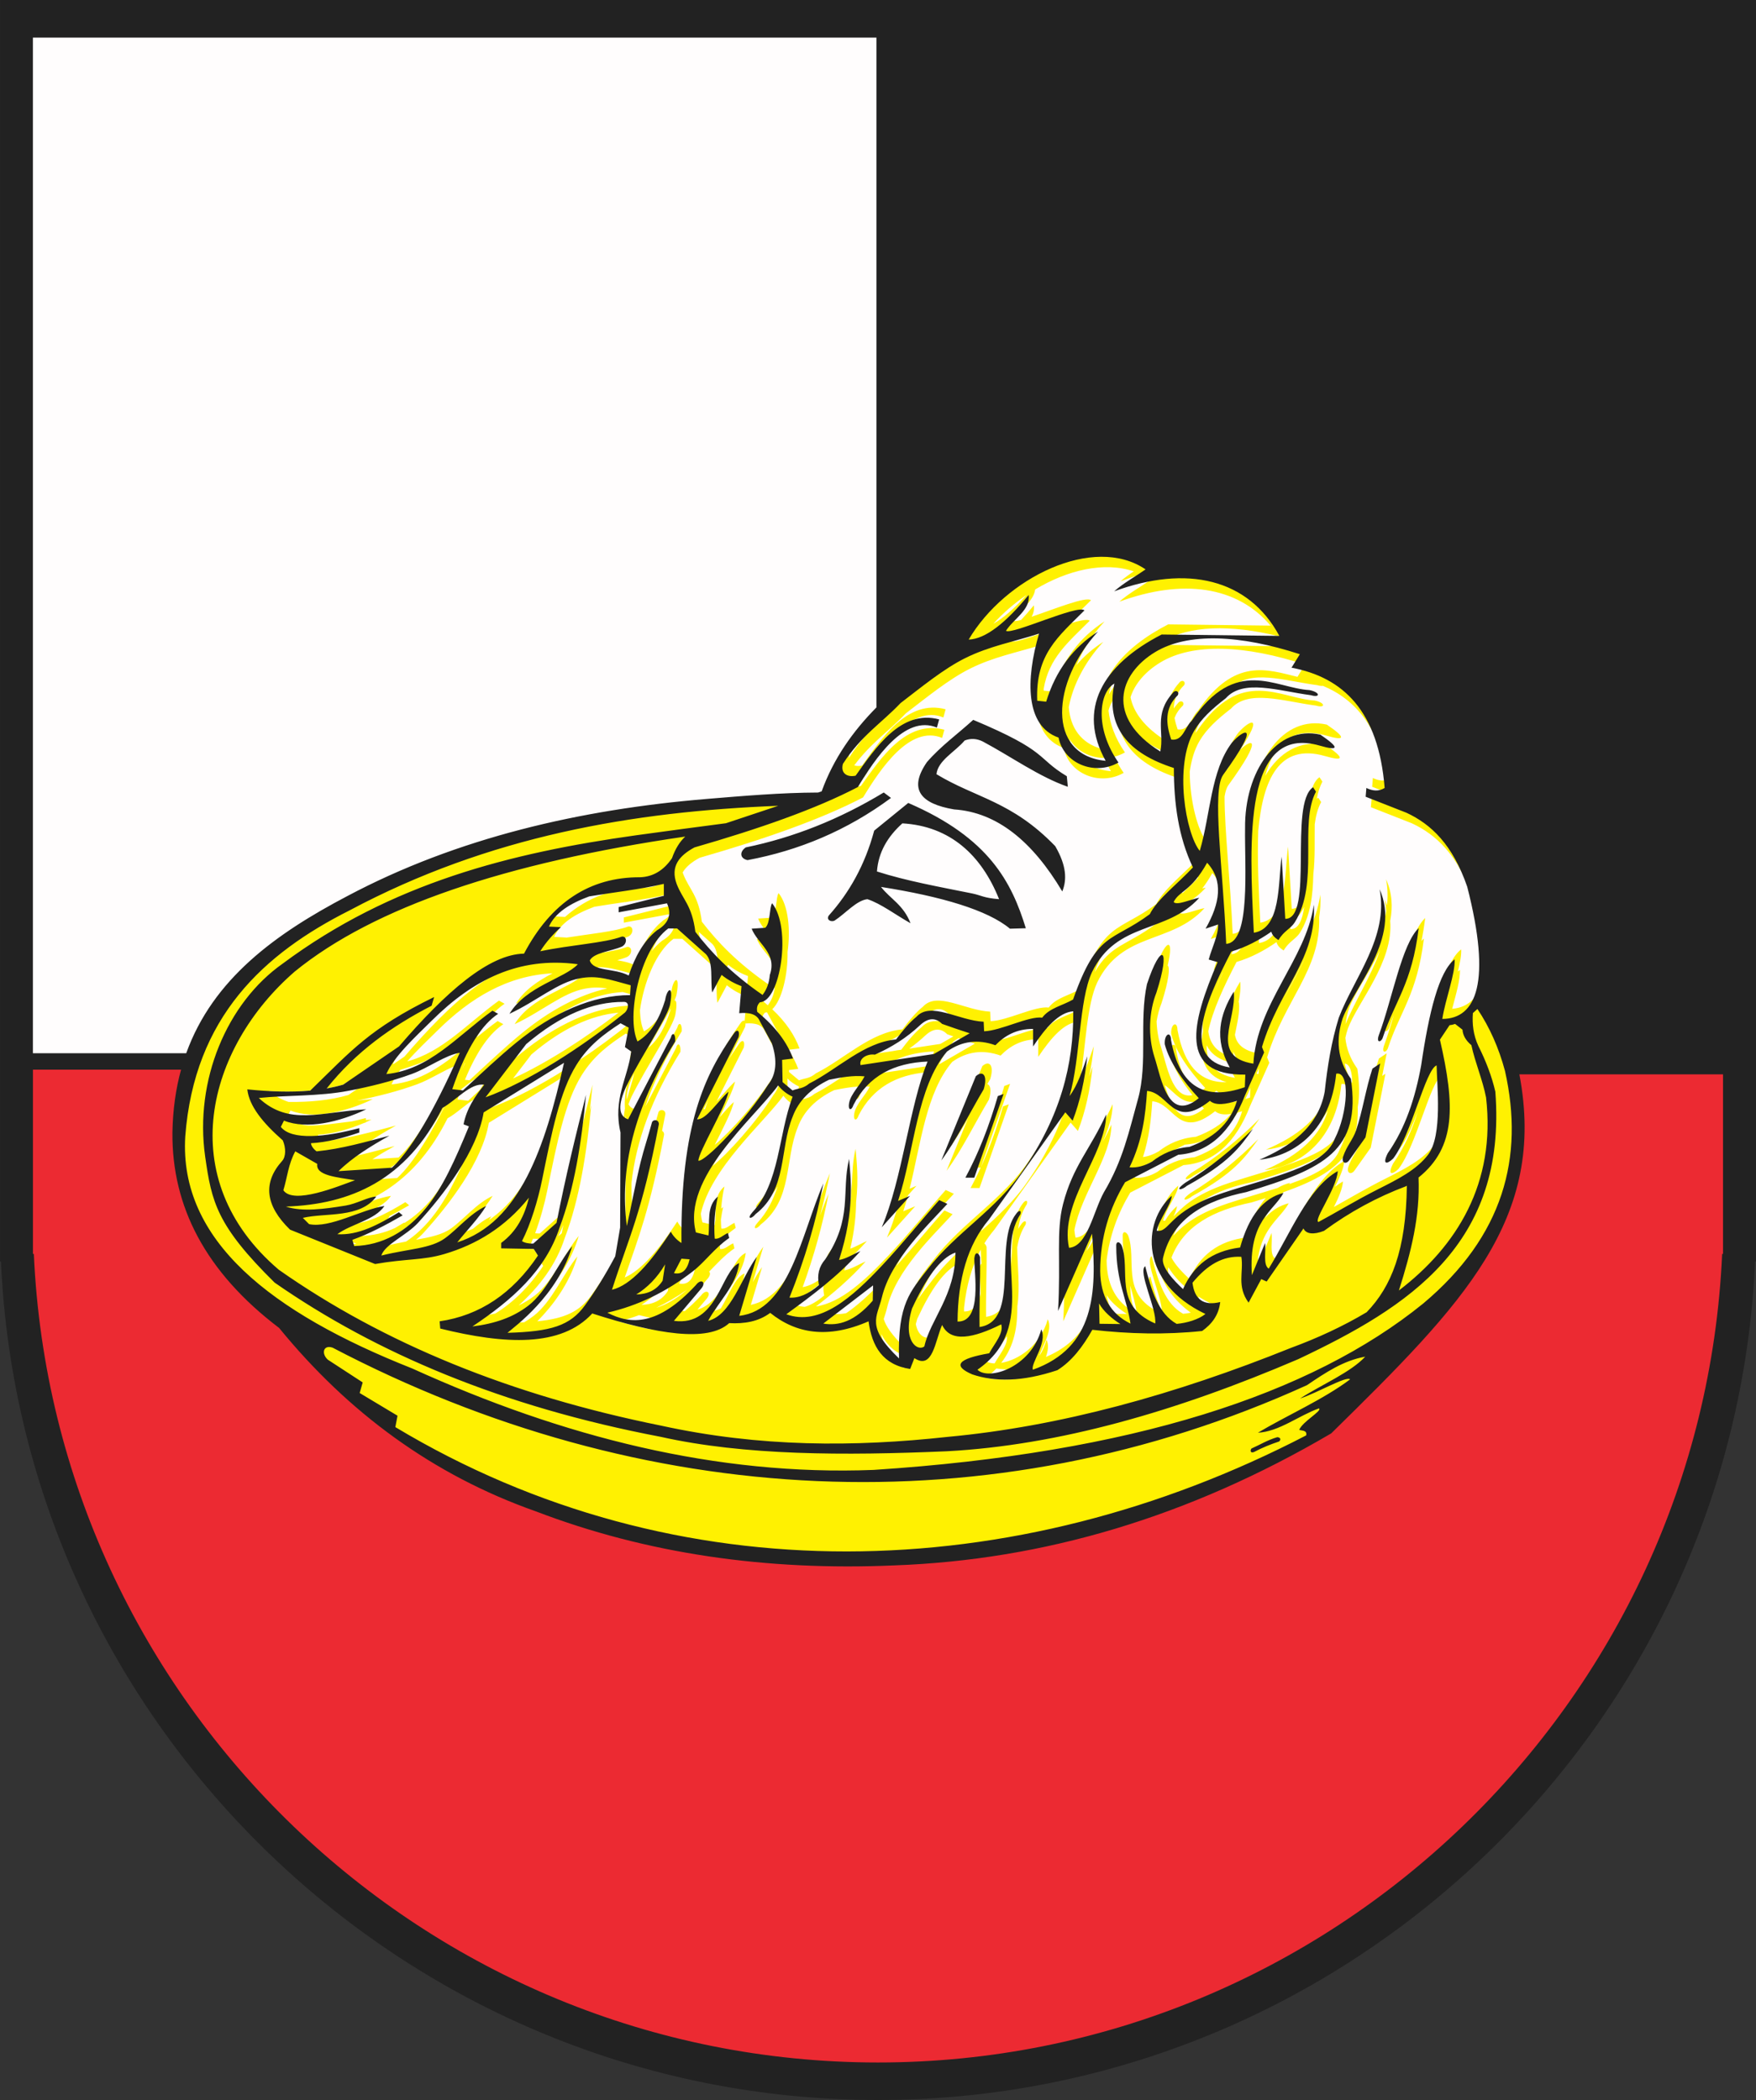 <?xml version="1.0" encoding="ISO-8859-1" standalone="yes"?>
<svg width="551.649" height="659.774">
  <rect width="100%" height="100%" fill="#333333" stroke="none"/>
  <defs> 
    <marker id="ArrowEnd" viewBox="0 0 10 10" refX="0" refY="5" 
     markerUnits="strokeWidth" 
     markerWidth="4" 
     markerHeight="3" 
     orient="auto"> 
        <path d="M 0 0 L 10 5 L 0 10 z" /> 
    </marker>
    <marker id="ArrowStart" viewBox="0 0 10 10" refX="10" refY="5" 
     markerUnits="strokeWidth" 
     markerWidth="4" 
     markerHeight="3" 
     orient="auto"> 
        <path d="M 10 0 L 0 5 L 10 10 z" /> 
    </marker> </defs>
<g>
<path style="stroke:none; fill-rule:evenodd; fill:#fffdfd" d="M 3.398 6.762L 544.907 6.762L 544.907 411.684C 518.266 599.84 351.864 663.188 256.024 652.485C 171.461 643.043 29.234 585.742 3.398 411.684L 3.398 6.762"/>
<path style="stroke:none; fill-rule:evenodd; fill:#fff101" d="M 255.004 250.5L 223.239 252.074L 162.497 261.371L 111.672 281.824L 77.273 305.067L 61.16 330.789L 55.895 350.004L 56.824 373.246L 75.727 402.688L 101.45 429.34L 120.192 446.606L 143.7 460.707L 173.789 473.871L 210.465 484.215L 253.723 489.856L 291.336 488.918L 327.071 483.278L 364.684 472.934L 399.477 458.832L 419.223 444.727L 454.957 407.114L 468.122 387.367L 477.524 362.918L 475.645 339.41L 468.125 319.664L 464.793 314.481C 464.938 314.317 465.09 314.153 465.235 313.989C 465.903 309.223 466.329 306.946 466.481 302.516C 466.543 276.207 458.801 260.336 438.262 250.563C 437.582 225.867 425.817 211.371 406.028 202.11C 397.575 185.508 383.84 180.313 365.832 178.41C 335.86 164.602 316.95 174.024 301.676 202.832C 283.973 215.117 266.789 228.563 259.415 248.969L 255.016 250.512L 255.004 250.5zM 452.782 338.067C 452.852 338.496 452.922 338.922 452.989 339.344C 453.106 342.387 453.43 346.895 453.375 351.453C 452.957 354.723 452.161 357.633 450.715 359.547C 447.047 364.41 441.032 367.395 434.934 370.465C 429.313 373.293 423.688 376.614 419.043 379.207C 420.446 376.407 421.77 373.407 421.887 371.188C 421.032 371.668 420.204 372.227 419.407 372.856C 420.821 370.032 422.168 367 422.289 364.762C 413.2 369.871 407.598 383.77 401.153 394.508L 400.493 395.328C 398.778 394.016 399.829 389.789 399.45 387.371L 395.325 397.446C 395.27 396.625 395.235 395.836 395.219 395.078C 396.77 385.453 402.329 382.696 404.844 378.047C 402.036 378.746 399.539 380.262 397.387 382.664C 399.024 379.074 401.301 376.809 403.168 374.563C 413.329 370.996 420.305 367.18 423.848 360.879C 423.747 362.328 425.028 362.633 425.993 361.227L 427.196 359.535C 426.125 361.914 424.532 363.731 423.555 366.7C 423.012 368.645 424.504 369.235 425.59 367.649L 430.614 360.586L 435.231 337.356L 434.219 338.028L 435.629 330.93L 433.188 332.559C 431.122 338.762 430.157 345.707 428.071 351.903C 427.45 353.75 426.473 355.18 425.547 356.797C 426.305 354.211 426.637 351.258 426.528 347.852C 427.118 344.453 427.09 340.489 426.415 335.782C 424.137 332.582 422.965 329.344 422.645 326.074C 422.84 325.129 423.098 324.176 423.407 323.223C 426.582 314.719 437.786 302.301 436.731 289.317C 437.559 285.039 437.387 280.629 435.434 276.223C 435.969 279.035 436.024 281.77 435.727 284.438C 435.528 283.844 435.297 283.246 435.036 282.653C 435.266 283.867 435.407 285.071 435.469 286.262C 433.614 297.086 426.321 306.864 422.606 316.59C 420.286 324.071 419.039 331.86 418.184 339.766C 416.168 351.207 406.844 357.282 397.68 361.192C 405.239 360.352 412.536 356.473 417.145 348.899C 414.243 358.614 405.696 364.032 397.282 367.621C 408.735 366.348 419.582 358.102 421.399 340.598C 423.192 340.215 424.137 342.137 424.36 345.102C 423.809 348.375 422.766 351.844 421.313 354.672C 418.008 363.496 401.895 366.43 386.282 371.606C 374.25 375.59 370.918 380.016 368.629 382.188C 369.239 380.965 369.692 379.848 369.743 378.934C 368.274 380.223 367.012 381.782 366.016 383.532C 365.821 383.532 365.618 383.524 365.395 383.489C 366.223 379.883 369.989 375.25 370.145 372.508C 365.817 376.305 363.313 382.446 363.938 388.922C 362.235 396.469 364.758 405.621 374.094 412.422C 373.282 412.586 372.469 412.703 371.68 412.77C 365.957 409.578 363.731 402.289 361.801 394.657C 359.489 396.114 364.911 406.973 364.977 411.926C 363.434 408.727 362.379 404.95 361.403 401.082C 359.887 402.035 361.696 407.043 363.141 411.774C 352.071 405.797 357.219 395.535 354.395 388.133C 353.672 386.7 352.555 386.84 352.696 388.395C 352.7 390.278 352.793 391.985 352.954 393.563C 352.532 393.516 352.215 393.942 352.293 394.817C 352.309 402.129 353.7 406.844 354.993 411.434C 350.196 408.235 347.75 403.153 347.649 396.188C 347.649 396.102 347.649 396.016 347.649 395.93C 348.602 388.094 351.227 381.086 355.067 374.696L 371.793 366.051C 381.215 365.367 388.192 359.168 392.715 347.461L 398.747 333.907L 398.075 332.2C 403.434 314.239 414.993 304.637 414.411 288.188C 414.77 285.95 414.918 283.598 414.782 281.09C 412.18 298.461 396.872 312.071 395.77 331.024C 390.493 330.18 388.473 327.985 387.95 325.102C 388.602 321.711 389.559 318.082 389.207 314.832C 389.165 314.903 389.122 314.973 389.079 315.047C 389.512 312.789 389.836 310.52 389.606 308.407C 386.688 313.141 384.872 318.098 385.446 323.535C 384.872 326.055 384.758 328.664 385.254 331.399C 381.715 330.02 380.012 327.41 379.586 324.008C 380.895 317.528 384.559 309.711 388.457 302.227C 392.977 300.91 397.317 298.571 401.004 295.992C 401.36 297.262 402.27 297.981 403.262 298.621C 404.954 295.707 407.09 295.09 408.368 293.055C 411.75 287.672 412.442 281.168 412.579 274.696C 413.188 269.469 412.942 264 413.024 258.938C 413.356 256.371 413.957 254.016 415.036 251.989L 414.118 250.614C 413.961 250.719 413.813 250.84 413.665 250.973C 414.024 249 414.579 247.18 415.434 245.563L 414.516 244.188C 411.661 246.098 410.973 252.301 410.774 259.34C 410.168 264.77 410.364 271.731 410.204 277.821C 409.668 282.403 408.481 285.551 405.797 285.52L 404.649 266C 403.481 274.274 404.524 288.563 395.922 289.883C 395.442 280.422 394.938 270.235 395.278 261C 396.75 244.867 401.864 233.422 416.192 237.52C 422.379 239.321 422.457 238.172 416.418 234.078C 408.45 232.289 401.704 236.465 397.481 243.77C 400.188 233.785 405.754 228 416.59 231.098C 422.778 232.899 422.856 231.75 416.817 227.657C 403.102 224.574 393.016 239.168 393.165 256.969C 392.883 259.067 392.743 261.246 392.766 263.477C 392.692 268.52 393 275.7 392.809 282.352C 392.153 288.539 390.629 293.2 387.239 293.379C 386.539 276.961 384.672 260.61 384.696 250.258C 384.946 248.684 385.329 247.477 385.879 246.711C 397.239 231.043 393.09 232.098 389.504 235.676C 397.395 223.883 392.325 226.395 389.036 230.184C 382.348 238.981 382.301 252.84 378.934 264.172C 376.282 260.953 373.805 251.696 373.758 242.461C 374.247 238.887 375.215 235.539 376.809 232.828C 379.008 229.082 382.372 225.992 386.688 222.657C 392.192 216.481 403.082 220.321 413.438 221.688C 416.446 222.574 416.45 220.778 412.981 220.082C 402.231 219.508 389.903 209.289 375.989 229.735C 375.805 229.903 375.633 230.09 375.469 230.293C 375.938 228.899 376.516 227.594 377.211 226.407C 379.411 222.66 382.774 219.571 387.09 216.235C 392.59 210.059 403.485 213.899 413.84 215.266C 414.645 215.5 415.235 215.547 415.602 215.473C 426.086 219.848 433.399 228.891 435.938 244.953C 434.391 245.485 432.84 245.172 431.293 244.43L 431.067 247.184L 436.497 249.317C 436.543 249.821 436.594 250.332 436.633 250.852C 434.723 252.032 432.805 251.77 430.895 250.852L 430.668 253.606L 443.528 258.657C 451.227 262.246 458.02 268.633 462.582 281.895C 465.082 291.633 466.258 299.434 466.344 305.524C 465.168 313.02 461.5 316.528 456.196 316.946C 457.399 312.371 458.778 307.75 458.629 304.703C 458.411 304.871 458.196 305.059 457.981 305.262C 458.641 302.594 459.122 300.141 459.028 298.278C 454.086 302.071 450.934 314.977 448.508 331.59C 446.657 341.707 443.629 351.172 438.008 359.192C 436.223 362.817 437.739 362.739 439.719 360.852C 441.762 358.207 443.661 353.793 445.418 349.184C 443.59 355.09 441.098 360.633 437.606 365.617C 435.825 369.242 437.336 369.164 439.317 367.274C 444.872 360.082 449.364 339.86 452.793 338.09L 452.782 338.067zM 318.153 433.387C 315.094 433.563 312.274 433.387 309.653 432.899C 310.918 431.95 312.032 430.961 313.004 429.942C 316.141 430.387 319.559 430.407 323.325 429.914C 321.711 431.422 319.922 432.578 318.153 433.387zM 284.063 429.735C 283.922 429.7 283.782 429.664 283.641 429.625C 278.766 424.887 277.118 421.774 276.875 419.121C 278.336 422.184 280.614 424.543 284.043 425.903C 284.024 427.102 284.028 428.375 284.059 429.731L 284.063 429.735zM 204.407 417.649C 201.262 417.012 197.915 416.18 194.395 415.196C 196.547 414.637 198.672 413.965 200.766 413.18C 204.207 414.043 207.457 414.735 210.477 415.211C 208.34 416.457 206.325 417.239 204.407 417.649zM 168.692 393.981L 167.684 392.399L 166.024 392.371C 166.508 391.371 166.981 390.305 167.43 389.188L 169.715 389.231L 171.039 391.313C 170.422 392.231 169.789 393.117 169.145 393.977C 169 393.985 168.844 393.985 168.688 393.981L 168.692 393.981zM 84.516 342.793C 92.954 343.242 100.852 342.797 107.805 340.774L 108.993 339.961C 109.821 339.836 110.649 339.696 111.461 339.539C 113.649 339.117 115.836 338.66 118.016 338.157L 109.442 344.028C 103.743 345.684 97.403 346.285 90.653 346.2C 88.559 345.52 86.528 344.442 84.516 342.797L 84.516 342.793zM 112.227 345.739C 118.582 344.477 124.918 342.899 131.079 340.641C 135.106 339.164 139.375 336.289 143.192 334.824C 137.789 346.274 131.098 358.297 125.18 363.684L 116.977 364.215C 119.215 362.778 121.575 361.399 123.993 360.047C 119.211 361.305 114.438 362.637 109.59 363.641C 113.711 359.895 118.911 356.688 124.395 353.621C 116.852 355.602 109.356 357.77 101.512 358.551C 100.782 358.043 100.118 357.254 99.856 356.524C 104.536 356.239 109.567 354.832 114.223 352.871C 114.454 352.797 114.692 352.719 114.922 352.641L 114.922 352.574C 115.516 352.317 116.11 352.051 116.688 351.774C 116.094 351.805 115.504 351.84 114.922 351.887L 114.922 351.266C 113.454 351.653 111.985 352.008 110.539 352.321C 105.438 352.914 100.903 353.696 96.704 353.625C 93.793 353.332 91.528 352.473 90.27 350.867L 91.254 348.895C 98.454 351.782 108.657 349.352 117.094 345.344C 115.418 345.434 113.797 345.578 112.231 345.746L 112.227 345.739zM 145.965 334.024C 146 334.02 146.039 334.012 146.079 334.008C 145.797 334.653 145.508 335.309 145.215 335.965C 145.465 335.301 145.715 334.657 145.965 334.028L 145.965 334.024zM 141.028 344.91C 135.973 355.176 130.071 365.289 124.786 370.102L 115.922 370.68C 125.903 366.067 134.485 358.004 141.02 344.918C 141.024 344.918 141.028 344.914 141.032 344.91L 141.028 344.91zM 125.774 336.106C 127.688 335.532 129.59 334.903 131.477 334.211C 136.559 332.348 142.024 328.258 146.481 327.582C 146.247 328.125 146 328.676 145.754 329.227C 138.915 334.817 132.079 339.793 123.004 340.711C 123.633 339.223 124.598 337.672 125.774 336.106zM 154.176 337.637C 151.149 337.125 148.012 339.766 144.883 342.211C 144.493 343.242 144.106 344.317 143.719 345.438L 147.071 345.832C 148.317 344.68 149.532 343.555 150.723 342.45C 151.747 340.774 152.93 339.184 154.176 337.633L 154.176 337.637zM 100.082 381.574C 106.641 382.242 115.907 376.809 122.813 375.715C 121.778 377.274 120.172 378.434 118.352 379.426C 118.875 379.293 119.379 379.207 119.848 379.184C 117.133 382.867 112.809 384.047 108.266 384.606C 114.727 384.918 120.985 381.574 127.348 377.692L 128.528 378.676C 126.403 379.903 124.27 381.086 122.145 382.188C 122.231 382.176 122.321 382.16 122.407 382.145C 120.528 384.969 116.789 386.5 113.235 388.043L 113.317 388.321C 117.125 388.215 120.704 387.375 124.043 385.84C 125.004 385.289 125.973 384.711 126.938 384.121L 127.063 384.223C 130.266 382.258 133.227 379.598 135.934 376.282C 140.434 370.762 143.926 363.617 147.672 354.739C 148.079 353.328 148.625 351.992 149.278 350.719L 147.649 350.082C 147.981 348.348 148.532 346.735 149.235 345.211C 146.372 346.852 143.461 349.778 140.594 351.36C 130.891 370.789 116.68 379.141 100.067 381.586L 100.082 381.574zM 160.965 333.211L 167.344 324.86C 177.278 316.399 186.676 312.231 195.625 311.672C 196.747 311.977 197.957 312.317 199.297 312.684C 199.356 313.438 198.942 314.407 198.364 314.957C 197.942 315.297 197.512 315.641 197.082 315.981C 186.129 316.688 174.657 321.957 163.707 330.914C 162.801 331.657 161.887 332.422 160.969 333.211L 160.965 333.211zM 194.282 318.164C 183.672 326.309 171.735 333.961 161.172 338.84L 166.942 331.285C 176.524 323.125 185.614 318.953 194.278 318.168L 194.282 318.164zM 200.18 306.383L 200.137 307.02C 199.821 307.817 199.524 308.637 199.239 309.477C 199.043 309.481 198.848 309.485 198.649 309.492C 194.118 307.422 188 308.426 186.926 305.004C 187.149 304.555 187.524 304.168 188.004 303.836C 191.625 303.864 194.934 304.953 200.184 306.383L 200.18 306.383zM 190.75 310.543C 181.887 312.555 172.832 317.352 164.106 324.489C 158.864 328.774 153.524 333.817 147.473 339.41L 146.059 339.246C 149.973 329.793 154.008 324.52 158.118 321.774L 156.344 320.789C 154.039 322.446 151.844 324.215 149.692 325.989C 152.582 320.68 155.536 317.348 158.52 315.352L 156.747 314.367C 146.895 321.453 139.047 330.516 127.93 333.465C 130.872 330.082 134.438 326.739 137.325 323.871C 147.786 313.492 159.391 306.532 173.586 305.785C 169.301 308.047 164.813 310.836 162.075 315.352C 168.715 312.25 173.965 308.164 179.211 305.809C 180.508 305.883 181.829 306.012 183.172 306.192C 178.934 310.731 166.997 312.992 161.672 321.774C 170.372 317.711 176.688 311.953 183.731 310.625C 186.309 310.141 188.461 310.176 190.754 310.547L 190.75 310.543zM 123.719 334.25C 123.618 334.262 123.512 334.274 123.407 334.282C 125.743 328.746 132.739 322.379 137.719 317.438C 146.629 308.598 156.372 302.235 167.836 300.082C 167.309 300.981 166.789 301.907 166.286 302.86C 155.278 303.047 141.739 314.864 127.055 331.961L 123.723 334.242L 123.719 334.25zM 179.231 330.735L 156.789 344.586L 154.176 348.008C 161.442 345.367 169.778 340.946 178.094 335.66C 178.481 334.035 178.864 332.391 179.231 330.735zM 145.106 366.172C 141.379 371.758 137.09 376.922 133.372 380.996C 129.739 384.977 122.961 387.746 121.829 391.289C 123.84 390.793 125.754 390.407 127.559 390.074C 130.426 388.172 133.09 385.707 135.543 382.696C 139.161 378.258 142.129 372.77 145.102 366.172L 145.106 366.172zM 130.704 389.508C 135.254 388.692 139.008 387.918 141.848 385.844C 146 382.813 149.618 378.149 154.766 375.715C 152.391 379.637 148.719 383.34 145.692 387.157C 146.676 386.844 147.629 386.485 148.555 386.082C 150.321 384.571 152.207 383.164 154.36 382.145C 154.125 382.535 153.872 382.926 153.606 383.317C 166.075 374.918 172.637 357.703 177.52 337.969L 153.571 352.75C 151.536 364.973 140.934 378.696 132.961 387.43C 132.297 388.16 131.524 388.848 130.7 389.508L 130.704 389.508zM 182.196 332.985C 182.481 332.461 182.782 331.95 183.09 331.45C 186.887 325.309 191.688 321.766 196.985 318.309L 198.903 319.34C 198.875 320.051 198.485 320.883 197.965 321.375C 193.004 325.375 187.645 329.332 182.196 332.977L 182.196 332.985zM 198.383 325.703L 198.368 325.801L 199.11 326.321L 197.969 332.227L 199.071 332.996C 197.707 337.852 195.954 342.492 196.325 348.297C 195.747 351.516 195.622 354.985 196.575 359.047L 196.469 384.746L 195.321 391.496C 192.039 397.657 188.965 402.582 185.789 406.946C 182.055 412.078 177.438 414.262 168.789 415.129C 173.415 410.434 178.817 403.539 181.399 394.746C 177.032 399.996 173.434 408.977 167.614 413.45C 166.668 414.176 165.688 414.832 164.676 415.43C 163.657 415.481 162.59 415.524 161.469 415.555C 163.575 413.676 177.188 404.028 181.805 388.317C 177.438 393.567 173.84 402.547 168.02 407.02C 166.418 408.25 164.727 409.285 162.922 410.153C 169.45 404.231 174.688 397.395 177.461 388.824C 182.063 376.629 184.325 362.301 185.743 347.203C 185.582 347.84 185.418 348.477 185.254 349.117C 185.586 346.371 185.879 343.59 186.145 340.778C 182.942 353.282 179.789 366.188 176.875 381.016L 169.579 387.524C 169.129 387.547 168.614 387.524 168.11 387.453C 169.743 383.071 171.079 378.184 171.93 374C 175.012 358.844 177.481 346.301 182.704 337.856C 186.5 331.715 191.301 328.172 196.598 324.715L 198.395 325.684L 198.383 325.703zM 196.547 350.418C 196.653 351.137 196.793 351.871 196.973 352.629L 196.973 353.317C 196.575 352.571 196.434 351.602 196.551 350.414L 196.547 350.418zM 155.61 412.68C 153.977 413.055 152.254 413.352 150.434 413.582C 157.875 408.61 164.75 403.235 170 396.715L 170.645 397.731C 166.301 404.196 161.289 409.176 155.61 412.676L 155.61 412.68zM 175.372 388.438C 175.957 387.27 176.5 386.067 176.985 384.828C 176.809 385.7 176.637 386.582 176.461 387.465L 175.372 388.438zM 177.789 294.602C 185.555 293.375 193.075 292.7 197.375 291.086C 199.016 290.824 199.18 293.352 197.375 294.242C 194.024 295.688 188.532 296.149 187.317 298.582C 187.426 298.938 187.594 299.246 187.809 299.516C 191.477 298.965 194.68 298.371 196.973 297.512C 198.614 297.25 198.782 299.778 196.973 300.664C 196.067 301.055 194.993 301.375 193.895 301.684C 195.789 302.008 197.809 302.399 199.543 303.309C 201.508 297.383 204.262 292.403 208.418 289.11C 209.465 288.496 210.297 287.824 210.918 287.102L 195.985 289.879L 195.985 288.239L 210.184 284.688L 210.184 280.942C 206.016 281.903 201.848 282.586 197.68 283.215L 196.387 283.453L 196.387 283.407C 193.165 283.883 189.942 284.34 186.719 284.883C 180.786 287.078 176.082 289.961 174.094 294.352L 177.84 294.547C 177.825 294.563 177.805 294.578 177.789 294.594L 177.789 294.602zM 210.594 275.496L 210.594 274.516C 202.774 276.321 194.946 277.145 187.122 278.457C 181.188 280.653 176.485 283.535 174.497 287.926L 177.497 288.082C 184.504 281.887 192.93 278.813 202.778 278.867C 205.782 278.75 208.387 277.625 210.59 275.5L 210.594 275.496zM 202.309 324.028C 201.528 322.36 201.118 320.043 201.047 317.367C 202.235 308.817 205.954 299.164 211.575 294.95L 214.336 294.95L 223.407 303.035C 225.872 305.731 224.719 311.055 225.379 315.067L 228.336 309.543C 230.262 311.125 232.497 312.293 234.438 313.039L 234.258 315.149C 234.305 315.145 234.356 315.141 234.407 315.137L 233.93 320.766C 233.633 320.489 233.106 320.715 232.489 321.657C 224.602 332.844 217.614 346.442 216.321 375.223C 216.024 378.895 215.832 382.84 215.75 387.094C 214.34 386.11 213.344 384.879 212.766 383.789C 207.118 392.438 201.579 399.028 196.258 401.364C 200.481 389.129 204.137 380.043 208.618 356.485C 208.657 355.871 208.372 355.473 207.989 355.293C 208.325 353.633 208.668 351.891 209.016 350.063C 209.114 348.551 207.243 348.356 206.848 349.473C 205.719 353.707 204.313 357.782 203.274 362.02C 201.657 368.629 200.457 375.407 198.961 382.016C 198.516 378.641 198.317 375.215 198.375 371.739C 199.766 358.723 204.731 344.992 213.75 330.453C 213.946 327.926 212.832 327.364 212.372 329.274L 202.731 347.703C 205.321 340.059 209.102 332.172 214.153 324.032C 214.348 321.5 213.235 320.942 212.774 322.848L 199.364 348.492C 198.469 348.188 197.817 347.676 197.415 346.953C 197.676 346.219 197.997 345.434 198.375 344.598C 203.141 334.953 211.688 322.352 212.184 318.625C 212.789 315.196 212.422 314.098 211.883 314.379C 212.262 313.489 212.512 312.75 212.582 312.203C 213.7 305.891 211.532 307.473 211.008 311.02C 209.27 316.7 206.704 321.426 202.329 324.039L 202.309 324.028zM 204.739 298.821C 206.504 294.625 208.872 290.957 211.739 288.703C 212.344 291.442 211.11 293.719 208.024 295.535C 206.817 296.492 205.727 297.594 204.739 298.817L 204.739 298.821zM 219.504 292.766L 223.813 296.606C 225.102 298.012 225.399 300.145 225.489 302.43C 223.481 300.266 221.715 298.129 220.082 296.016C 219.926 294.801 219.731 293.727 219.508 292.766L 219.504 292.766zM 227.817 304.848L 228.743 303.121C 230.715 304.742 233.016 305.926 234.989 306.668L 234.625 310.942C 232.063 308.871 229.825 306.84 227.821 304.844L 227.817 304.848zM 240.954 318.039L 244.524 324.617C 244.731 325.25 244.911 325.875 245.059 326.477C 243.504 324.692 241.653 322.907 239.473 321.121C 239.332 320.125 239.332 319.129 240.329 318.129C 240.536 318.125 240.743 318.094 240.946 318.039L 240.954 318.039zM 245.012 334.61C 244.633 335.707 244.079 336.715 243.34 337.637C 238.036 346.074 229.293 355.746 224.528 359.696C 226.981 354.805 229.934 349.121 230.512 346.235C 229.086 347.492 227.563 349.336 226.067 351.004C 228.219 346.719 230.422 342.254 230.911 339.805C 229.055 341.438 227.039 344.071 225.133 346.008L 233.668 329.067C 234.125 327.094 233.274 326.274 232.09 328.082C 231.039 329.574 230 331.117 228.989 332.731L 234.071 322.645C 234.168 322.223 234.204 321.852 234.192 321.551C 237.161 321.324 239.469 321.891 240.375 324.141L 244.122 331.043C 244.532 332.285 244.825 333.477 245.008 334.606L 245.012 334.61zM 221.461 348.477C 221.325 348.492 221.188 348.496 221.051 348.485L 222.524 345.559C 222.161 346.5 221.805 347.469 221.465 348.473L 221.461 348.477zM 196.946 345.469C 196.743 343.719 197.344 341.285 198.758 338.168C 198.918 337.84 199.086 337.5 199.262 337.164C 198.586 339.985 197.661 342.668 196.946 345.473L 196.946 345.469zM 203.598 329.274C 206.247 324.668 208.965 320.16 210.707 316.785C 210.665 316.989 210.625 317.207 210.59 317.434C 209.086 322.34 206.965 326.535 203.598 329.27L 203.598 329.274zM 215.438 393.59L 215.715 393.059C 215.715 393.297 215.715 393.535 215.719 393.778C 215.625 393.719 215.532 393.657 215.438 393.594L 215.438 393.59zM 224.485 384.953L 220.657 384.028C 220.422 383.133 220.258 382.231 220.165 381.328C 223.254 367.055 239.782 352.895 246.098 344.266C 246.973 345.383 248.028 346.321 249.266 347.082C 246.457 357.895 245.743 369.797 238.415 377.684C 236.539 379.797 238.028 379.996 239.399 378.274C 241.543 376.602 243.114 374.731 244.293 372.719C 242.915 376.953 241.02 380.871 238.012 384.11C 236.137 386.227 237.622 386.422 238.997 384.7C 249.122 376.809 246.426 364.481 250.633 354.125C 252.473 349.153 256.286 345.274 262.075 342.489C 264.575 341.985 267.067 341.524 269.5 341.371C 269.168 342.024 268.915 342.684 268.786 343.364C 268.36 345.633 269.493 346 270.165 343.953C 270.641 343.024 271.153 342.149 271.7 341.324C 272.215 341.336 272.727 341.367 273.239 341.418C 271.86 344.176 268.938 346.86 268.379 349.785C 267.954 352.055 269.086 352.422 269.758 350.375C 274.2 341.742 281.625 337.7 291.153 336.887C 287.043 350.606 284.536 369.567 279.036 382.418L 282.02 379.102C 281.016 382.582 279.907 385.875 278.637 388.844L 287.512 378.981L 283.766 380.555C 284.297 378.922 284.786 377.239 285.239 375.524L 287.911 372.555L 285.766 373.457C 289.282 359.231 290.977 343.184 299.149 333.614C 303.774 330.328 308.836 329.668 314.336 331.641C 317.321 328.59 320.993 326.496 326.172 326.512L 326.172 332.035C 330.2 326.035 334.325 321.285 338.793 320.989C 338.805 322.078 338.797 323.176 338.774 324.27C 337.43 337.668 332.793 351.067 323.418 364.465C 315.2 376.75 302.336 384.028 293.477 395.543C 288.555 401.938 284.598 405.778 284.43 419.996C 284.305 421.02 284.207 422.114 284.137 423.289C 280.204 419.481 278.34 416.719 277.618 414.407C 277.961 413.321 278.356 412.188 278.661 410.91C 281.473 399.063 293.125 388.18 299.25 381.477L 296.688 380.297C 292.254 385.27 286.957 391.778 281.571 397.766C 286.161 388.598 294.707 380.465 299.653 375.055L 297.09 373.875C 291.899 379.7 285.528 387.629 279.207 394.356C 272.039 401.989 264.293 409.274 256.317 410.469C 261.797 406.262 267.032 401.821 271.934 396.344C 269.7 397.262 267.301 398.84 265.231 399.106C 265.547 398.125 265.836 397.164 266.106 396.223C 268.235 394.262 270.313 392.18 272.336 389.918C 270.622 390.621 268.809 391.719 267.122 392.305C 268.461 386.535 268.895 381.696 268.942 377.688C 269.805 370.008 269.055 364.551 268.786 360.922C 267.879 364.75 267.797 368.25 267.637 371.782C 267.469 373.352 267.383 374.891 267.317 376.422C 266.801 381.184 265.477 386.266 261.297 392.477C 259.329 394.731 258.668 397.426 259.329 400.563C 256.813 402.727 254.422 404.008 252.157 404.399C 255.766 394.461 258.438 384.68 260.305 375.032C 259.364 377.231 258.477 379.567 257.618 381.961C 258.821 377.481 259.848 373.028 260.707 368.606C 253.95 384.375 250.25 406.887 235.868 409.969L 239.399 398.114C 238.364 399.524 237.407 401.149 236.473 402.86L 239.801 391.688C 237.332 395.043 235.317 399.637 233.016 403.61C 233.415 402.492 233.715 401.324 233.879 400.086C 230.891 401.336 229.215 406.524 226.45 411.055C 225.84 411.383 225.196 411.637 224.516 411.805C 227.77 405.758 233.325 400.86 234.278 393.657C 229.286 395.742 227.961 408.828 219.082 411.473L 222.043 407.973C 223.586 406.004 221.848 404.852 220.27 406.989C 218.477 408.922 216.758 410.555 215.114 411.926C 214.68 411.907 214.235 411.871 213.77 411.809L 222.446 401.551C 223.2 400.59 223.168 399.824 222.758 399.539C 225.133 397.133 227.457 394.481 230.723 392.2L 230.329 390.625C 228.95 391.215 227.567 392.696 226.188 392.399C 226.133 391.641 226.094 390.883 226.079 390.125C 227.567 388.633 229.18 387.141 231.125 385.782L 230.735 384.207C 229.356 384.797 227.973 386.278 226.594 385.981C 226.524 385.032 226.485 384.082 226.473 383.129C 226.649 381.821 226.883 380.508 227.18 379.196C 226.961 379.379 226.754 379.571 226.567 379.77C 226.719 377.438 227.055 375.102 227.579 372.766C 224.356 375.457 224.899 379.649 224.747 383.379C 224.637 383.895 224.559 384.426 224.508 384.965L 224.485 384.953zM 223.868 366.336C 229.34 356.172 239.379 346.645 244.954 339.821C 244.61 341.399 243.938 342.813 242.942 344.071C 237.539 352.66 228.575 362.535 223.872 366.336L 223.868 366.336zM 247.375 338.836C 248.399 339.879 249.618 340.727 251.032 341.383C 250.571 342.617 250.161 343.883 249.786 345.168L 247.465 343.227L 247.379 338.836L 247.375 338.836zM 252.071 345.399C 254.145 341.516 257.614 338.403 262.477 336.063C 264.93 335.571 267.379 335.114 269.77 334.953C 265.125 337.805 260.641 341.242 255.879 343.66C 254.426 344.887 253.258 345.11 252.071 345.399zM 273.629 335.024C 273.18 335.914 272.571 336.801 271.934 337.688C 271.747 336.516 272.5 335.559 273.629 335.024zM 274.887 337.446C 279.598 332.817 285.918 330.653 293.442 330.344C 292.856 331.758 292.309 333.282 291.786 334.891L 274.891 337.446L 274.887 337.446zM 294.997 334.403C 296.258 331.742 297.75 329.305 299.559 327.184C 300.079 326.817 300.602 326.481 301.133 326.176L 301.52 326.313L 306.254 327.887L 295.012 334.395L 294.993 334.399L 294.997 334.403zM 308.985 324.106C 310.848 324.133 312.77 324.5 314.747 325.211C 317.731 322.16 321.403 320.067 326.582 320.086L 326.582 323.09C 321.977 323.852 315.145 327.137 310.789 327.258L 310.649 324.266C 310.102 324.242 309.543 324.188 308.989 324.11L 308.985 324.106zM 328.457 322.934C 331.895 318.25 335.43 314.809 339.211 314.559C 339.215 315.024 339.215 315.492 339.215 315.957C 339.063 316.383 338.907 316.817 338.747 317.266C 335.516 319.164 331.282 319.926 329.051 322.969C 328.864 322.946 328.668 322.934 328.461 322.926L 328.457 322.934zM 252.805 410.586C 251.875 410.508 250.942 410.332 250.004 410.055C 250.188 409.59 250.372 409.121 250.555 408.653C 253.438 406.543 256.258 404.446 259.02 402.258C 258.598 403.707 258.567 405.289 258.922 407C 256.793 408.828 254.754 410.028 252.809 410.59L 252.805 410.586zM 215.84 405.215C 212.325 408.203 209.125 409.985 206.157 410.871C 209.446 409.293 212.668 407.41 215.84 405.215zM 208.633 403.407C 209.18 403.121 209.727 402.824 210.274 402.52L 209.801 405.614C 207.782 408.785 204.856 409.848 201.516 409.953C 204.114 408.344 206.508 406.223 208.633 403.41L 208.633 403.407zM 215.364 399.391C 215.672 399.184 215.985 398.969 216.297 398.754L 218.282 398.907C 217.516 402.324 215.872 403.77 213.352 403.246L 215.36 399.395L 215.364 399.391zM 276.875 328.168C 274.446 327.844 271.848 329.317 272.372 331.453L 280.508 330.223C 281.364 330.039 282.231 329.903 283.114 329.821C 285.25 326.946 287.391 324.426 289.532 322.692C 292.762 319.149 298.239 321.36 304.008 322.992L 306.649 321.465L 301.918 319.891L 297.977 318.512C 295.895 316.453 293.594 316.586 291.075 318.907C 286.809 322.926 282.02 325.907 276.875 328.176L 276.875 328.168zM 285.629 329.453L 295.415 327.977L 299.504 325.61L 297.579 324.938C 295.5 322.879 293.196 323.012 290.676 325.332C 289.067 326.848 287.379 328.219 285.629 329.457L 285.629 329.453zM 260.668 412.664L 276.317 400.664L 276.262 403.442C 272.903 406.883 269.422 410.11 265.868 412.555C 264.098 412.95 262.372 412.946 260.672 412.657L 260.668 412.664zM 292.426 419.832C 291.098 420.946 288.407 419.903 287.704 415.996C 287.829 415.473 287.973 414.93 288.145 414.364C 292.379 405.203 296.797 398.688 301.543 396.864C 299.606 406.473 293.864 413.02 292.426 419.836L 292.426 419.832zM 288.477 408.164C 288.497 408.09 288.52 408.012 288.543 407.93C 292.852 398.614 297.348 392.035 302.184 390.34C 302.184 391 302.168 391.649 302.129 392.285C 298.903 395.289 295.805 398.43 293.079 401.969C 291.395 404.16 289.821 406.047 288.473 408.16L 288.477 408.164zM 297.754 361.41L 308.602 334.946C 310.801 332.965 312.415 334.727 311.067 339.055C 310.762 339.567 310.461 340.082 310.157 340.606C 311.157 340.891 311.555 342.629 310.665 345.481C 306.227 352.93 302.086 361.469 297.352 367.836L 304.094 351.383C 302.051 354.977 299.965 358.43 297.75 361.407L 297.754 361.41zM 305.317 366.832L 308.094 366.832C 307.094 369.024 306.036 371.168 304.915 373.258L 307.707 373.258L 316.911 346.957L 315.106 347.614C 313.18 354.297 310.891 360.684 308.157 366.696L 317.313 340.528L 315.508 341.184C 312.864 350.356 309.539 358.965 305.317 366.824L 305.317 366.832zM 302.848 412.039C 302.852 411.629 302.856 411.219 302.864 410.809C 303.598 403.883 305.309 397.778 308.106 392.582C 308.122 393.688 308.243 395.262 308.344 397.039C 308.063 397.16 307.817 397.621 307.704 398.571C 307.68 400.196 307.997 403.215 308.067 406.422C 307.446 409.664 305.989 412.102 302.844 412.032L 302.848 412.039zM 308.133 386.867C 309.411 384.367 310.934 382.071 312.711 379.985L 333.95 350.164C 331.438 357.074 327.864 363.985 323.028 370.895C 318.879 377.098 313.543 382.028 308.133 386.867zM 337.688 347.403L 337.739 347.461C 337.704 347.512 337.665 347.563 337.629 347.614C 337.649 347.543 337.668 347.473 337.688 347.399L 337.688 347.403zM 342.157 338.149C 342.789 335.125 343.274 331.969 343.614 328.7C 342.36 332.246 341.211 335.879 339.426 339.028C 341.082 328.18 341.418 315.754 344.692 308.66C 352.571 292.496 368.043 296.75 378.391 285.321C 375.707 285.758 371.344 287.871 370.336 286.633C 371.032 285.254 371.989 284.465 373.188 283.504C 375.157 282.301 377.047 280.817 378.786 278.895C 378.442 278.95 378.071 279.035 377.68 279.133C 378.661 277.899 379.719 276.34 380.852 274.305C 382.668 276.282 383.711 278.45 384.098 280.778C 383.461 283.262 382.313 285.875 380.758 288.586L 383.579 287.649C 382.922 290 381.821 292.465 380.356 295.012L 383.133 294.086C 382.633 295.492 382.114 296.91 381.743 298.282L 383.34 298.75C 382.696 300.727 381.868 302.758 381.344 304.703L 382.133 304.934C 379.289 312.254 377.457 318.903 377.907 324.024C 376.504 331.926 378.063 337.844 385.293 339.989C 377.27 340.235 371.997 335.047 369.907 323.586C 369.844 320.574 367.707 321.703 367.938 324.899C 369.454 330.543 373.418 336.184 378.622 341.828C 377.676 342.606 376.801 343.172 375.993 343.555C 372.875 340.93 370.688 336.465 369.512 330.008C 369.45 326.996 367.313 328.125 367.539 331.321C 368.68 335.563 371.204 339.809 374.598 344.051C 368.25 345.52 366.493 334.41 364.735 329.004C 363.895 326.422 363.442 323.649 363.344 320.875C 363.676 318.836 364.204 316.883 364.911 315.114C 367.231 307.899 367.598 303.871 366.829 303.336C 369.02 294.106 366.161 294.492 362.352 305.992C 361.582 309.516 361.317 313.211 361.223 316.961C 360.551 323.039 360.883 329.45 360.735 335.684C 360.497 337.836 360.129 339.95 359.567 341.992C 356.743 352.192 354.801 361.41 348.817 371.414C 345.497 377.418 343.657 388.453 337.872 388.836C 337.7 388.039 337.586 387.239 337.516 386.438C 339.75 374.903 349.106 363.375 349.141 353.348C 348.258 355.293 347.356 357.059 346.454 358.715C 348.211 354.629 349.528 350.668 349.539 346.922C 344.551 357.895 339.086 363.125 336.004 375.071C 335.106 378.563 334.817 382.141 334.739 386.176C 333.836 393.668 334.778 402.207 334.024 415.117L 344.707 390.821C 345.043 394.903 345.274 398.922 345.223 402.789C 344.008 413.016 339.766 421.574 328.586 426.324C 329.227 424.438 329.543 422.504 328.762 420.903C 328.243 422.797 327.469 424.5 326.532 426.004C 327.153 423.34 330.918 418.074 329.161 414.477C 326.868 422.817 319.797 427.344 314.516 428.188C 318.778 422.766 319.625 416.598 319.602 410.403C 320.497 404.278 319.618 397.867 319.555 391.891C 319.969 389.336 320.758 386.93 322.184 384.742C 322.629 383.407 321.704 383.352 320.872 384.582C 320.493 385.059 320.157 385.578 319.86 386.137C 320.239 383.332 321.039 380.696 322.586 378.317C 323.032 376.981 322.106 376.926 321.274 378.157C 318.426 381.731 318.047 387.727 317.84 393.797C 317.528 396.657 317.461 399.742 317.36 402.77C 316.719 408.461 315.024 412.969 309.774 413.723C 309.665 406.547 310.043 398.973 309.934 391.797C 309.782 391.266 309.512 390.836 309.227 390.653C 310.157 389.149 311.192 387.727 312.329 386.391L 336.329 352.692L 338.629 355.321C 340.977 349.262 342.457 342.481 343.231 335.102C 342.875 336.106 342.528 337.121 342.172 338.125L 342.157 338.149zM 343.903 305.434C 344.25 304.282 344.645 303.207 345.094 302.235C 349.868 292.438 357.43 290.145 364.954 287.309C 364.094 288.371 363.368 289.422 362.852 290.461C 353.754 297.219 348.981 296.719 343.907 305.434L 343.903 305.434zM 371.539 280.571C 371.192 280.532 370.915 280.418 370.743 280.203C 371.86 277.989 373.649 277.293 376.032 274.985C 376.149 275.246 376.274 275.508 376.399 275.77C 374.934 277.36 373.239 278.965 371.539 280.574L 371.539 280.571zM 379.067 328.399C 380.262 330.824 382.411 332.617 385.778 333.598C 386.262 335.227 386.973 336.899 387.934 338.625C 381.399 337.578 379.008 333.731 379.067 328.399zM 388.665 334.196C 390.039 334.383 391.567 334.469 393.262 334.446L 393.161 336.953C 390.977 336.324 389.555 335.375 388.668 334.192L 388.665 334.196zM 341.289 393.078L 345.094 384.426C 345.122 384.778 345.149 385.129 345.176 385.481C 344.047 388.383 342.852 391.211 341.286 393.078L 341.289 393.078zM 312.454 428.36C 311.016 428.313 309.832 427.914 309.098 427.168C 312.36 424.907 314.672 422.426 316.301 419.801C 316.704 422.504 314.02 425.512 312.457 428.36L 312.454 428.36zM 356.18 179.504C 354.739 180.473 353.336 181.481 352.051 182.61C 354.289 181.789 357.016 180.832 359.188 180.254C 360.172 180.719 360.606 181.52 361.524 182.145C 358.235 184.442 354.625 186.418 351.649 189.032C 371.372 181.797 388.555 184.032 399.153 196.555L 366.977 196.168C 352.637 203.543 344.747 213.387 345.75 224.758C 345.02 228.106 345.106 231.617 346.079 235.27C 339.504 233.5 336.227 228.492 335.758 222.176C 337.008 215.395 340.77 207.961 346.598 201.664C 343.422 203.688 340.598 206.11 338.172 208.957C 340.086 204.235 343.075 199.477 346.997 195.239C 339.317 200.133 333.735 207.324 330.692 217.285L 327.883 216.985C 327.875 216.801 327.872 216.621 327.868 216.438C 329.477 206.75 335.555 201.797 342.325 195.024C 341.629 194.36 338.793 195.032 335.274 196.16C 337.497 193.657 340.059 191.266 342.727 188.598C 341.309 187.235 330.969 191.461 324.094 193.762C 324.665 192.68 324.961 191.508 324.786 190.188C 323.426 191.844 322.094 193.379 320.786 194.774C 319.403 195.129 318.418 195.258 318.071 195.012C 320.188 191.66 324.707 189.067 325.196 185.2C 335.321 179.094 346.864 176.356 356.188 179.508L 356.18 179.504zM 349.235 235.598C 349.282 235.684 349.329 235.774 349.375 235.86C 349.36 235.86 349.344 235.86 349.329 235.856C 349.297 235.77 349.266 235.684 349.235 235.598zM 322.45 186.953C 318.766 191.078 315.286 194.16 312.063 195.961C 315.125 192.59 318.657 189.539 322.45 186.953zM 366.336 232.793C 359.442 228.457 356.028 223.668 355.161 219.051C 356.504 214.75 359.934 210.907 364.524 208.125C 374.829 201.891 391.227 202.7 409.977 208.793L 407.598 212.653C 398.27 210.414 387.86 206.391 376.375 223.27C 374.235 225.231 373.672 229.723 369.95 229.16C 369.539 227.961 369.196 226.754 368.981 225.559C 369.497 224.196 370.348 222.883 371.629 221.653C 372.2 220.477 370.875 219.774 370.024 220.965C 369.536 221.512 369.106 222.055 368.731 222.59C 368.793 219.973 369.7 217.461 372.032 215.227C 372.598 214.051 371.278 213.348 370.426 214.539C 366.454 218.981 366.579 222.875 366.762 226.766C 366.219 228.828 366.258 230.817 366.344 232.793L 366.336 232.793zM 357.997 207.879C 359.723 205.512 362.102 203.403 364.922 201.696C 373.59 196.45 386.571 196.192 401.633 199.871C 402.305 200.879 402.942 201.938 403.543 203.051L 366.571 202.61C 363.387 204.246 360.516 206.008 357.993 207.883L 357.997 207.879zM 405.004 372.028C 405.079 371.899 405.157 371.766 405.231 371.633C 403.872 371.973 402.582 372.5 401.372 373.231C 396.493 374.782 391.153 376.278 385.868 378.032C 374.473 381.805 370.879 385.977 368.586 388.25C 372.575 378.414 381.989 373.735 393.536 371.36C 407.618 367.125 417.45 363.477 422.645 356.84C 422.157 358.34 421.575 359.785 420.903 361.094C 419 366.168 412.856 369.293 405.012 372.024L 405.004 372.028zM 397.637 376.403C 395.133 379.262 393.11 383.344 391.606 388.77C 382.622 389.907 376.997 394.395 373.668 401.836C 371.68 399.985 369.2 397.457 368.016 395.117C 371.899 384.985 381.418 380.2 393.137 377.789C 394.688 377.324 396.192 376.864 397.641 376.407L 397.637 376.403zM 422.696 321.758C 422.887 320.114 423.266 318.457 423.801 316.801C 425.653 311.836 430.247 305.535 433.536 298.571C 430.789 306.664 425.789 314.239 422.692 321.762L 422.696 321.758zM 422.469 334.137C 424.098 334.364 424.829 336.903 424.793 340.328C 423.61 338.278 422.856 336.211 422.469 334.137zM 367.059 398.157C 368.758 400.93 371.176 403.586 374.418 405.957C 374.008 406.688 373.622 407.461 373.262 408.262C 370.27 405.481 366.176 401.168 367.032 398.254C 367.039 398.223 367.047 398.192 367.055 398.157L 367.059 398.157zM 376.454 407.336C 377.75 408.157 379.165 408.934 380.696 409.66C 380.012 410.215 379.161 410.707 378.211 411.129C 377.364 410.246 376.778 408.981 376.454 407.332L 376.454 407.336zM 355.067 403.938C 355.868 406.785 356.676 409.512 357.149 412.692C 357.032 412.637 356.911 412.574 356.793 412.516C 355.407 409.836 355.161 406.883 355.067 403.938zM 357.774 367.074L 372.184 359.633C 378.981 359.141 384.504 355.774 388.754 349.539C 389.235 349.414 389.727 349.274 390.227 349.117C 387.946 356.75 382.372 360.946 375.301 363.586C 370.321 364.032 366.657 365.805 363.59 368.176C 361.309 369.504 358.95 370.215 356.473 370.012C 356.946 369.028 357.375 368.047 357.77 367.078L 357.774 367.074zM 391.227 345.301C 391.786 344.184 392.321 342.996 392.825 341.746L 392.7 344.821C 392.204 344.992 391.711 345.153 391.231 345.301L 391.227 345.301zM 394.754 337.336L 395.508 335.637C 395.446 336.231 395.395 336.832 395.36 337.442C 395.153 337.41 394.954 337.375 394.754 337.336zM 403.317 313.727C 405.614 309.09 408.071 304.907 410.125 300.703C 408.09 305.082 405.637 309.36 403.317 313.727zM 387.407 330.383C 387.684 330.981 387.993 331.586 388.332 332.196C 388.106 332.16 387.883 332.121 387.665 332.078C 387.524 331.543 387.442 330.973 387.411 330.387L 387.407 330.383zM 381.789 311.258C 382.457 309.395 383.239 307.473 384.102 305.524L 384.145 305.535C 383.309 307.477 382.516 309.387 381.789 311.258zM 386.829 299.75C 387.485 298.43 388.165 297.102 388.848 295.789C 389.641 295.559 390.43 295.297 391.211 295.008C 390.309 297.844 388.926 299.668 386.829 299.782C 386.829 299.774 386.829 299.766 386.829 299.758L 386.829 299.75zM 395.356 293.184C 397.493 292.106 399.528 290.86 401.395 289.555C 401.477 289.852 401.59 290.121 401.731 290.367C 400.594 293.492 398.727 295.793 395.512 296.289C 395.461 295.266 395.411 294.227 395.356 293.188L 395.356 293.184zM 405.278 290.063C 406.559 288.766 407.868 288.035 408.758 286.614C 409.098 286.071 409.411 285.512 409.7 284.946C 409.122 289.133 407.926 291.953 405.383 291.926L 405.274 290.067L 405.278 290.063zM 385.43 242.164C 385.649 241.371 385.926 240.731 386.266 240.258C 386.336 240.16 386.407 240.063 386.477 239.961C 386.102 240.676 385.75 241.41 385.426 242.164L 385.43 242.164zM 347.618 406.86C 349.043 409.141 351.594 411.293 354.008 412.813L 349.719 412.758C 348.715 411.035 348.016 409.067 347.618 406.86zM 365.918 340.942C 369.129 343.176 371.36 347.2 376.192 345.989C 376.844 346.75 377.524 347.512 378.227 348.274C 370.809 354.383 367.832 347.426 365.918 340.942zM 378.399 345.145C 379.512 344.586 380.747 343.789 382.133 342.688C 383.938 344.285 387.094 343.778 390.629 342.688C 390.301 343.793 389.899 344.824 389.438 345.793C 385.129 346.821 381.434 346.637 378.403 345.149L 378.399 345.145zM 386.723 349.973C 383.918 353.266 380.102 355.512 375.704 357.153C 370.723 357.598 367.059 359.371 363.993 361.742C 362.395 362.676 360.754 363.301 359.063 363.524C 361.043 357.36 361.618 351.543 361.985 345.992C 368.997 346.578 370.098 358.348 381.735 349.106C 382.911 350.149 384.665 350.293 386.723 349.965L 386.723 349.973zM 447.723 288.414C 447.399 291.106 446.993 293.512 446.532 295.696C 446.789 295.383 447.051 295.094 447.321 294.84C 445.192 312.41 439.805 317.754 436.047 329.211C 435.586 330.742 433.856 331.11 434.825 328.399C 435.891 325.532 436.887 322.254 437.868 318.879C 437.379 320.114 436.903 321.407 436.446 322.785C 435.989 324.317 434.254 324.684 435.223 321.973C 439.387 310.789 442.469 293.352 447.723 288.418L 447.723 288.414zM 395.688 351.453C 389.172 357.969 382.141 363.742 374.36 368.434C 370.696 371.121 373.301 370.805 374.903 369.383C 387.946 362.184 391.34 357.567 395.688 351.45L 395.688 351.453zM 244.582 280.61C 243.676 282.035 244.106 286.887 242.422 288.321L 238.168 288.594C 239.032 290.805 240.789 292.602 242.219 294.547C 242.157 294.614 242.094 294.68 242.024 294.739L 237.77 295.012C 239.122 298.465 242.645 300.907 243.704 304.5C 243.375 306.383 242.672 308.02 241.594 309.407C 231.395 302.348 225.36 295.883 220.485 289.582C 219.395 281.168 216.59 279.602 214.641 274.61C 214.579 274.438 214.516 274.274 214.461 274.106C 215.524 272.25 217.438 270.766 219.801 269.489C 239.961 263.676 257.829 257.477 271.145 250.52C 276.563 241.586 285.832 227.653 295.961 231.836L 296.672 229.27C 284.645 226.039 276.61 238.348 270.43 246.953C 269.059 247.25 267.801 247.039 267.036 246.34C 268.586 245.602 270.094 244.852 271.543 244.094C 276.961 235.157 286.231 221.227 296.36 225.41L 297.071 222.844C 285.043 219.614 277.008 231.922 270.829 240.528C 269.922 240.723 269.063 240.7 268.364 240.461C 273.582 233.442 279.176 229.805 284.547 224.137C 291.032 219.184 297.989 213.434 304.789 210.047C 312.082 206.41 319.274 205.051 326.77 202.723C 326.086 206.258 325.715 209.703 325.766 212.871C 324.411 223.285 326.282 232.25 334.176 234.977C 335.778 243.117 345.5 247.086 353 242.821C 351.817 241.117 350.856 239.41 350.094 237.731C 351.223 237.45 352.332 237.004 353.403 236.399C 350.235 231.836 348.661 227.242 348.243 223.239C 348.868 220.864 350.032 219.063 351.524 218.129C 351.532 218.356 351.547 218.578 351.563 218.805C 349.141 232.024 356.426 240.063 370.403 244.539C 370.403 254.02 371.446 263.157 374.61 271.586C 370.356 275.766 365.262 280.004 363.247 284.035C 351.219 292.973 346.75 289.215 339.145 310.848C 335.915 312.746 331.684 313.508 329.45 316.551C 325.219 315.985 316.422 320.684 311.196 320.828L 311.055 317.836C 303.165 317.457 294.418 311.371 289.95 316.27C 287.813 318 285.672 320.524 283.532 323.399C 273.454 324.301 265.372 332.621 256.293 337.231C 254.25 338.957 252.774 338.692 251.016 339.422L 247.883 336.805L 247.872 336.18L 250.762 335.821C 250.047 333.864 249.055 331.907 247.743 329.95L 247.743 329.824L 251.165 329.399C 249.661 325.293 246.961 321.188 242.606 317.086C 245.579 314.289 247.528 306.399 247.411 299.09C 248.36 292.289 247.723 284.512 244.606 280.625L 244.582 280.61zM 266.665 238.133C 266.653 237.742 266.7 237.305 266.832 236.824C 272.582 227.887 278.907 224.086 284.946 217.715C 290.207 213.696 295.778 209.157 301.325 205.778C 301.305 205.813 301.286 205.848 301.266 205.887C 287.879 215.18 275.227 225.055 266.665 238.141L 266.665 238.133zM 306.766 202.867C 309.747 201.508 312.715 200.489 315.7 199.59C 312.18 202.469 308.915 204.094 305.946 204.2C 306.207 203.754 306.481 203.313 306.762 202.871L 306.766 202.867zM 320.352 198.254C 323.02 197.516 325.711 196.778 328.446 195.887C 328.165 196.86 327.895 197.832 327.649 198.809C 322.821 200.528 318.477 202.02 317.657 201.438C 318.364 200.317 319.34 199.282 320.348 198.254L 320.352 198.254zM 327.446 221.789C 327.704 222.391 328 222.965 328.329 223.508L 327.477 223.418C 327.457 222.864 327.446 222.324 327.446 221.793L 327.446 221.789zM 335.957 232.16C 338.2 235.946 342.512 238.18 347.012 238.129C 347.539 239.496 348.196 240.883 348.977 242.289C 341.676 241.602 337.481 237.657 335.957 232.16zM 348.356 218.168C 348.875 215.004 350.258 212.629 352.125 211.578C 351.993 212.223 351.879 212.86 351.789 213.481C 350.446 214.989 349.301 216.551 348.36 218.164L 348.356 218.168zM 356.329 229.797C 358.817 232.492 362.223 234.707 366.434 236.489C 366.411 237.422 366.325 238.367 366.122 239.328C 361.262 236.305 358.102 233.055 356.332 229.797L 356.329 229.797zM 241.207 315.824C 240.782 315.45 240.34 315.074 239.879 314.7C 239.739 313.703 239.739 312.703 240.735 311.707C 241.696 311.68 242.594 311.137 243.407 310.207C 243.145 312.395 242.415 314.266 241.207 315.828L 241.207 315.824zM 109.543 389.785L 111.957 390.762C 110.52 391.008 109.075 391.106 107.618 391.012C 108.196 390.571 108.844 390.164 109.543 389.785zM 395.289 357.879C 388.774 364.395 381.743 370.168 373.961 374.86C 370.297 377.547 372.903 377.231 374.504 375.809C 387.547 368.61 390.942 363.992 395.289 357.875"/>
<path style="stroke:none; fill-rule:evenodd; fill:#ec2a32" d="M 3.762 333.231L 59.746 333.231C 48.352 366.149 58.605 394.477 107.567 434.614C 128.657 463.606 202.247 490.434 265.008 490.379C 325.84 490.328 386.981 472.293 421.25 442.793C 462.039 405.508 484.129 374.672 475.704 333.227L 546.079 333.227C 552.555 421.481 532.332 502.543 473.075 573.102C 413.106 627.461 345.633 651.793 273.02 655.586C 169.395 648.953 99.789 603.442 49.266 536.121C 7.07 471.336 -2.094 403.071 3.758 333.223"/>
<path style="stroke:none; fill-rule:evenodd; fill:#222222" d="M 125.418 328.715L 107.809 340.774C 106.133 341.258 104.407 341.657 102.625 341.969C 111.825 330.379 123.207 322.356 135.59 315.973L 136.383 313.246C 116.024 323.2 110.426 330.074 97.457 342.649C 91.282 343.203 84.625 342.957 77.695 342.258C 78.27 347.512 82.637 352.848 88.84 358.282C 89.875 360.703 89.813 363.403 88.653 364.723C 82.497 371.555 83.317 378.758 91.114 386.328L 117.836 397.129C 127.692 395.391 132.739 396.02 139.598 393.989C 149.625 391.024 158.676 385.617 166.161 376.285C 164.805 381.907 162.34 386.899 157.446 390.5L 157.446 392.203L 167.68 392.391L 169.004 394.473C 160.981 406.41 150.684 413.297 138.114 415.129L 138.301 417.403C 158.7 422.434 176.278 423.305 186.059 412.664C 206.368 419.203 222.415 421.793 229.079 415.696C 233.813 415.946 238.235 415.254 241.965 412.477C 250.129 419.043 260.141 420.688 272.856 415.129C 273.895 422.992 277.305 428.805 285.93 430.102L 287.254 426.692C 293.032 430.492 293.727 421.379 295.969 416.27C 298.653 421.985 305.915 420.344 314.539 416.082C 315.36 418.922 312.395 422.145 310.75 425.176C 300.895 426.879 299.125 429.09 305.446 431.809C 312.5 434.176 321.063 434.176 332.168 430.485C 336.684 427.676 340.157 423.125 343.161 417.789C 354.657 419.098 366.153 419.383 377.653 418.168C 380.653 416.024 382.864 413.242 383.336 409.074C 378.157 410.336 375.25 408.317 374.622 403.012C 379.34 397.293 384.239 394.516 389.973 394.864C 390.731 399.664 388.457 404.086 392.247 409.266L 396.223 401.875L 397.926 402.633L 409.485 385.957C 410.305 387.723 412.641 387.977 415.926 386.715C 424.012 380.778 432.602 376.106 441.7 372.692C 441.789 372.637 441.875 372.582 441.965 372.528C 441.719 392.817 437.11 404.235 429.329 412.274C 421.868 416.731 413.797 420.442 405.579 423.465C 369.18 438.121 333.145 448.16 297.653 451.442C 268.434 454.637 238.645 454.703 207.602 447.887C 160.536 438.391 120.524 422.067 87.567 398.914C 54.074 370.348 64.961 329.176 92.618 305.219C 117.457 284.989 158.832 271.047 215.27 262.832C 213.508 264.469 212.122 266.731 211.106 269.621C 208.508 273.457 205.176 275.457 201.11 275.617C 185.27 275.535 173.106 283.528 164.618 299.614C 153.61 299.801 140.071 311.617 125.387 328.715L 125.418 328.715zM 10.348 330.895L 58.504 330.895C 66.914 307.555 86.575 293.356 109.137 281.512C 143.696 263.172 182.348 254.301 222.028 251.008C 233.575 250.051 245.391 249.035 257.016 248.996L 258.125 248.629C 261.868 238.274 267.942 229.746 275.332 222.25L 275.332 11.809L 10.336 11.809L 10.336 330.91L 10.348 330.895zM 56.871 336.071L 10.348 336.071L 10.348 393.946L 10.629 393.946C 16.891 534.934 133.594 647.985 275.821 647.985C 418.047 647.985 534.75 534.934 541.012 393.946L 541.293 393.946L 541.293 337.535L 477.313 337.535C 485.926 383.02 459.895 409.391 418.2 450.336C 373.352 476.696 327.559 490.137 280.903 491.813C 240.723 493.563 203.122 488.141 168.352 474.84C 135.879 463.395 109.329 443.715 87.688 417.215C 64.41 399.543 53.969 378.907 54.168 355.817C 54.293 348.606 55.234 342.059 56.875 336.078L 56.871 336.071zM 0 0L 551.649 0L 551.649 396.317L 551.36 396.317C 544.856 542.532 423.602 659.774 275.829 659.774C 128.055 659.774 6.805 542.535 0.297 396.317L 0.008 396.317L 0.008 0L 0 0zM 445.641 369.95C 457.457 360.45 457.106 347.27 452.352 326.633L 455.383 322.086C 455.907 322.051 456.493 321.918 457.125 321.696L 459.442 323.504C 459.563 325.285 460.493 326.91 462.235 328.371C 463.407 333.848 465.793 339.328 466.848 344.809C 469.95 371.731 457.743 391.453 439.465 405.442C 443.321 393.242 446.141 382.153 445.633 369.953L 445.641 369.95zM 462.719 318.27C 463.192 317.875 463.665 317.453 464.137 317.004C 467.957 322.711 470.844 329.2 472.793 336.469C 478.903 363.645 472.301 388.379 447.102 409.535C 411.879 438.121 355.442 456.555 274.457 461.813C 225.176 463.723 176.981 451.512 129.504 429.946C 85.086 412.36 56.246 389.715 58.195 357.078C 61.039 319.461 82.954 299.543 109.817 286.024C 153.7 262.633 198.86 254.957 244.493 253.164L 228.059 258.641C 219.653 259.75 208.883 261.16 199.645 262.453C 160.532 267.934 122.817 277.422 88.77 302.778C 71.297 315.086 61.035 339.438 64.457 363.395C 66.481 377.582 68.02 384.981 86.278 402.969C 118.231 425.188 157.809 441.934 207.512 451.41C 233.918 457.313 265.09 457.344 297.422 455.953C 332.528 454.094 369.559 443.434 407.856 427.012C 442.598 410.586 473.442 390.953 469.762 342.965C 468.649 338.176 466.829 333.387 464.422 328.602C 462.829 325.157 462.454 321.707 462.711 318.262L 462.719 318.27zM 104.426 423.387C 101.504 422.434 100.911 425.336 103 427.192L 113.942 434.324L 112.993 437.653L 124.883 444.785L 124.196 448.364C 212.645 501.477 318.715 498.551 410.336 450.965C 410.668 449.426 409.36 449.532 408.145 449.25C 409.145 446.61 415.559 443.196 414.336 442.489C 408.016 444.742 401.789 449.801 395.18 450.121C 404.215 444.731 415.672 439.727 424.133 433.367C 423.016 432.188 413.778 437.668 408.411 439.379C 415.235 434.996 424.286 431.196 428.891 426.231C 421.961 427.477 416.442 431.235 410.59 435.184C 311.067 480.399 201.59 474.258 104.43 423.375L 104.426 423.387zM 393.137 455.102C 392.657 455.742 392.848 456.68 394.004 456.164C 396.614 454.782 399.223 453.75 401.832 452.879C 402.411 452.43 402.411 451.594 401.254 451.528C 398.161 452.43 395.84 453.91 393.133 455.102L 393.137 455.102zM 81.321 344.957C 89.625 344.082 100.274 344.481 109.422 342.715C 116.168 341.414 122.899 339.785 129.438 337.391C 134.52 335.528 139.985 331.438 144.442 330.762C 138.665 343.973 130.329 360.317 123.137 366.86L 106.352 367.953C 110.637 363.711 116.321 360.172 122.348 356.801C 114.809 358.782 107.309 360.953 99.465 361.731C 98.551 361.094 97.743 360.024 97.692 359.168C 102.75 358.914 107.817 357.524 112.879 355.817L 112.879 354.438C 102.086 357.293 91.571 358.321 88.223 354.047L 89.207 352.074C 96.407 354.961 106.61 352.532 115.047 348.524C 100.805 349.297 90.864 353.871 81.317 344.977L 81.321 344.957zM 152.141 340.813C 147.864 340.09 143.368 345.664 138.977 348.09C 127.629 370.813 110.122 378.387 89.809 379.078C 95.024 380.809 101.969 379.832 108.602 378.762C 112.032 378.207 115.614 376.051 118.211 375.926C 113.122 382.832 102.391 380.938 95.133 382.629L 97.106 384.602C 103.696 385.953 113.536 380.028 120.774 378.883C 117.797 383.364 110.153 384.582 105.981 387.758C 112.532 388.172 118.868 384.789 125.309 380.856L 126.493 381.84C 121.227 384.875 115.961 387.657 110.692 389.532L 111.282 391.481C 120.09 391.231 127.676 387.074 133.903 379.438C 139.059 373.114 142.895 364.653 147.309 353.895L 145.625 353.239C 146.559 348.391 149.172 344.5 152.133 340.813L 152.141 340.813zM 152.536 344.758L 165.305 328.035C 176.106 318.836 186.282 314.707 195.93 314.778C 197.903 314.703 197.383 317.121 196.321 318.129C 182.571 329.215 165.774 339.942 152.532 344.758L 152.536 344.758zM 198.141 309.559L 197.926 312.645C 186.231 312.657 173.848 318.028 162.067 327.66C 156.829 331.946 151.485 336.989 145.434 342.582L 142.082 342.192C 146.723 328.754 151.551 321.817 156.481 318.52L 154.707 317.535C 143.575 325.547 135 336.078 121.372 337.457C 123.707 331.926 130.704 325.559 135.684 320.617C 148.407 307.992 162.825 300.422 181.536 302.942C 177.297 307.485 165.36 309.742 160.036 318.524C 168.735 314.461 175.051 308.703 182.094 307.375C 187.567 306.344 191.118 307.649 198.145 309.559L 198.141 309.559zM 177.192 333.91L 151.942 349.492C 149.907 361.715 139.305 375.438 131.332 384.172C 127.7 388.153 120.922 390.922 119.789 394.465C 128.465 392.321 135.293 392.313 139.809 389.016C 143.961 385.985 147.582 381.321 152.727 378.887C 150.356 382.809 146.68 386.512 143.657 390.324C 163.243 384.082 171.227 360.504 177.188 333.91L 177.192 333.91zM 163.977 389.934C 166.735 384.586 169.028 376.918 170.278 370.774C 173.36 355.617 175.829 343.074 181.051 334.629C 184.848 328.489 189.649 324.946 194.946 321.489L 197.508 322.867L 196.325 328.981L 198.297 330.36C 197.176 338.84 192.477 345.367 194.934 355.805L 194.813 385.684L 193.282 394.684C 190 400.844 186.922 405.77 183.75 410.129C 179.079 416.551 173.028 418.356 159.426 418.742C 161.532 416.864 175.145 407.215 179.762 391.5C 175.395 396.75 171.797 405.731 165.977 410.203C 161.153 413.907 155.536 415.848 148.403 416.746C 160.657 408.559 171.383 399.289 175.821 385.578C 180.418 373.383 182.684 359.055 184.102 343.957C 180.899 356.461 177.747 369.367 174.832 384.196L 167.536 390.703C 166.352 390.766 164.735 390.504 163.985 389.918L 163.977 389.934zM 111.504 370.797C 105.786 369.852 99.086 369.328 99.668 365.668L 92.766 361.727C 90.543 365.801 90.27 369.879 89.02 373.957C 92.18 378.555 106.18 372.723 111.508 370.805L 111.504 370.797zM 169.731 298.864C 179.415 296.836 189.926 296.289 195.34 294.262C 196.981 294 197.149 296.528 195.34 297.414C 191.989 298.86 186.497 299.321 185.282 301.754C 186.399 305.305 192.938 304.086 197.508 306.485C 199.473 300.559 202.223 295.578 206.383 292.285C 210.063 290.117 211.114 287.289 209.536 283.805L 194.348 286.629L 194.348 284.989L 208.547 281.438L 208.547 277.692C 200.723 279.5 192.899 280.321 185.075 281.637C 179.141 283.832 174.438 286.715 172.45 291.106L 176.196 291.301C 173.844 293.438 171.633 295.848 169.719 298.86L 169.731 298.864zM 200.274 327.203C 196.715 319.61 200.84 298.528 209.938 291.696L 212.7 291.696L 221.77 299.782C 224.235 302.477 223.082 307.801 223.739 311.813L 226.696 306.293C 228.668 307.914 230.969 309.098 232.942 309.844L 232.219 318.324C 235.348 318.032 237.789 318.555 238.727 320.887L 242.473 327.789C 244.27 333.223 243.875 337.563 241.293 340.805C 234.325 351.883 221.438 365.098 219.399 364.672C 219.43 361.879 227.848 348.071 228.868 342.977C 225.582 345.867 221.801 351.883 219.008 351.657L 232.024 325.817C 232.485 323.844 231.633 323.024 230.45 324.832C 221.528 337.485 213.762 353.219 214.079 390.52C 212.469 389.504 211.352 388.157 210.727 386.969C 204.375 396.696 198.165 403.817 192.25 405.215C 197.543 388.711 201.684 381.086 206.977 353.239C 207.075 351.727 205.204 351.532 204.809 352.649C 203.68 356.883 202.274 360.957 201.235 365.196C 199.618 371.805 198.422 378.582 196.922 385.196C 194.555 367.352 199.137 348.114 212.11 327.203C 212.305 324.672 211.192 324.114 210.731 326.02L 197.321 351.664C 194.278 350.637 194.079 347.192 196.731 341.344C 201.497 331.703 210.043 319.098 210.539 315.371C 211.653 309.059 209.489 310.641 208.961 314.192C 207.223 319.871 204.657 324.594 200.286 327.207L 200.274 327.203zM 199.879 406.7C 203.313 404.571 206.391 401.555 208.95 397.231L 208.165 402.36C 206.145 405.532 203.219 406.594 199.879 406.7zM 211.715 399.992L 214.079 395.457L 216.641 395.653C 215.875 399.071 214.231 400.516 211.711 399.992L 211.715 399.992zM 222.563 388.157L 218.622 387.203C 214.075 370.117 236.793 351.485 244.461 341.012C 245.645 342.524 247.157 343.707 248.997 344.563C 244.461 356.66 245.02 371.551 236.372 380.86C 234.497 382.977 235.985 383.172 237.356 381.45C 247.481 373.559 244.786 361.231 248.993 350.875C 250.832 345.903 254.645 342.024 260.434 339.239C 264.235 338.477 268.024 337.801 271.606 338.168C 270.227 340.93 267.305 343.61 266.747 346.535C 266.321 348.805 267.454 349.172 268.125 347.125C 272.856 337.934 280.969 333.942 291.399 333.516C 285.778 347.094 283.446 370.535 277 385.59L 285.875 375.731L 282.129 377.305C 287.254 361.657 287.946 341.571 297.512 330.36C 302.137 327.074 307.2 326.418 312.7 328.391C 315.684 325.34 319.356 323.246 324.536 323.262L 324.536 328.782C 328.563 322.782 332.688 318.032 337.161 317.735C 337.356 334.371 333.024 351.004 321.383 367.641C 313.165 379.926 300.301 387.203 291.442 398.719C 286.125 405.625 281.934 409.547 282.426 426.785C 271.895 416.727 275.551 413.867 277.024 407.66C 279.836 395.813 291.489 384.93 297.614 378.231L 295.051 377.047C 289.86 382.871 283.489 390.801 277.168 397.528C 267.84 407.461 257.536 416.805 247.02 412.91C 255.313 406.852 263.153 401.063 270.293 393.086C 268.059 394.004 265.661 395.582 263.59 395.848C 268.75 379.84 267.172 369.746 266.743 364.09C 264.247 374.61 267.989 382.664 259.25 395.653C 257.278 397.907 256.622 400.602 257.278 403.739C 253.969 406.586 250.879 407.899 248.008 407.68C 252.911 395.489 256.383 383.535 258.657 371.782C 251.657 388.121 247.942 411.692 232.227 413.403L 237.747 394.864C 232.817 401.567 229.692 413.207 222.461 414.981C 225.715 408.934 231.27 404.035 232.223 396.832C 226.372 399.278 225.559 416.844 211.707 414.981L 220.387 404.723C 221.93 402.75 220.192 401.602 218.614 403.739C 206.739 416.532 198.289 416.297 190.801 412.414C 200.301 410.246 209.165 406.016 217.661 399.422C 221.52 396.43 224.286 392.285 229.067 388.946L 228.672 387.371C 227.293 387.961 225.911 389.442 224.532 389.145C 224.207 384.742 224.532 380.336 225.516 375.93C 221.821 379.02 223.079 384.082 222.559 388.16L 222.563 388.157zM 274.84 331.344C 272.411 331.02 269.813 332.492 270.336 334.629L 293.383 331.145L 304.625 324.637L 299.891 323.059L 295.95 321.68C 293.872 319.621 291.567 319.754 289.047 322.074C 284.782 326.094 279.993 329.074 274.848 331.344L 274.84 331.344zM 258.629 415.84L 274.278 403.84L 274.18 408.637C 268.555 415.18 263.469 416.657 258.629 415.836L 258.629 415.84zM 290.391 423.008C 288.399 424.676 283.352 421.512 286.512 411.11C 290.821 401.793 295.317 395.215 300.153 393.524C 300.184 406.903 292.133 414.762 290.391 423.012L 290.391 423.008zM 295.715 364.582L 306.563 338.117C 308.762 336.137 310.375 337.899 309.028 342.227C 304.59 349.676 300.45 358.215 295.715 364.582zM 303.278 370.008L 306.071 370.008L 315.274 343.707L 313.469 344.364C 310.825 353.539 307.5 362.145 303.278 370.004L 303.278 370.008zM 300.813 415.215C 300.915 401.856 303.997 391 310.672 383.16L 334.672 349.465L 336.973 352.094C 339.317 346.035 340.801 339.254 341.575 331.875C 340.02 336.27 338.633 340.793 335.989 344.367C 339.493 332.301 338.864 314.492 343.055 305.41C 350.934 289.25 366.407 293.5 376.754 282.071C 374.071 282.508 369.707 284.621 368.7 283.383C 370.528 279.77 374.133 280.196 379.219 271.055C 384.375 276.664 383.297 283.789 378.731 291.766L 382.672 290.453C 382.77 293.828 380.7 297.793 379.715 301.465L 382.508 302.285C 374.204 321.539 370.247 337.895 391.219 337.625L 391.059 341.567C 378.622 345.934 370.59 341.602 367.883 326.774C 367.821 323.762 365.684 324.891 365.911 328.086C 367.426 333.731 371.391 339.371 376.594 345.016C 366.875 353.02 364.789 338.602 362.707 332.2C 360.563 325.594 360.946 317.75 363.278 311.883C 367.911 297.473 364.754 295.785 360.321 309.188C 357.813 320.692 360.625 333.977 357.528 345.188C 354.704 355.387 352.762 364.606 346.778 374.61C 343.457 380.614 341.618 391.649 335.832 392.032C 332.723 377.668 347.457 362.707 347.504 350.114C 342.516 361.086 337.047 366.317 333.965 378.262C 331.715 386.992 333.301 396.227 332.383 411.887L 343.067 387.594C 344.598 406.098 343.946 423.379 324.493 430.332C 323.649 428.41 329.18 421.895 327.122 417.676C 323.809 429.731 310.516 433.824 307.067 430.332C 326.844 416.625 311.809 394.926 320.543 381.512C 320.993 380.176 320.063 380.121 319.231 381.348C 312.012 390.41 320.665 415.059 307.727 416.918C 307.618 409.742 308 402.168 307.887 394.989C 307.497 393.629 306.36 392.946 306.082 395.317C 306.008 399.875 308.688 415.379 300.825 415.207L 300.813 415.215zM 304.309 200.942C 315.692 181.606 343.543 167.774 359.883 178.895C 356.594 181.192 352.985 183.168 350.008 185.782C 372.754 177.434 392.125 181.684 401.911 199.789L 364.938 199.348C 346.11 209.028 338.399 222.969 347.344 239.032C 328.684 237.27 330.317 214.246 344.961 198.414C 337.282 203.309 331.7 210.5 328.657 220.461L 325.844 220.16C 325.254 205.547 332.457 200.004 340.684 191.77C 338.629 189.801 317.922 199.524 316.028 198.184C 318.399 194.434 323.774 191.633 323.145 186.934C 316.079 195.555 309.696 200.75 304.317 200.942L 304.309 200.942zM 364.481 236.082C 347.223 225.34 351.454 211.793 362.891 204.871C 373.196 198.633 389.594 199.446 408.344 205.539L 405.735 209.774C 421.981 212.817 433.075 223.438 434.985 247.563C 433.075 248.742 431.157 248.481 429.247 247.563L 429.02 250.317L 441.879 255.367C 449.579 258.957 456.372 265.344 460.93 278.606C 468.594 308.469 463.864 320.086 453.102 320.125C 454.051 313.942 457.204 305.946 456.981 301.414C 452.039 305.207 448.887 318.114 446.457 334.727C 444.606 344.844 441.579 354.309 435.957 362.328C 434.176 365.953 435.688 365.875 437.668 363.989C 443.313 356.68 447.864 335.899 451.313 334.731C 451.403 340.828 453.219 356.696 448.68 362.719C 445.012 367.578 438.997 370.567 432.899 373.637C 426.086 377.067 419.27 381.215 414.196 383.922C 412.524 383.399 419.961 373.34 420.254 367.934C 410.907 373.188 405.247 387.739 398.571 398.586C 396.692 397.379 397.797 393.016 397.415 390.547L 393.289 400.621C 392.125 383.481 400.055 380.621 403.207 374.797C 397.043 376.336 392.395 381.782 389.582 391.938C 380.598 393.074 374.973 397.563 371.645 405C 368.653 402.219 364.559 397.91 365.418 394.992C 368.434 382.68 378.649 377.172 391.516 374.528C 416.008 367.164 427.649 361.574 424.391 338.953C 419.969 332.742 419.711 326.391 421.786 319.969C 425.5 310.016 440.215 294.703 433.411 279.391C 436.278 294.395 425.407 307.114 420.582 319.754C 418.262 327.235 417.016 335.024 416.161 342.93C 414.145 354.371 404.821 360.446 395.657 364.356C 407.11 363.082 417.957 354.836 419.774 337.332C 424.243 336.371 423.454 349.739 419.289 357.836C 415.985 366.66 399.872 369.594 384.258 374.77C 366.704 380.586 367.672 387.344 363.368 386.653C 364.196 383.047 367.961 378.414 368.118 375.672C 358.778 383.867 357.926 402.961 378.684 412.821C 376.563 414.539 372.872 415.657 369.653 415.934C 363.93 412.739 361.704 405.453 359.774 397.821C 357.34 399.352 363.465 411.285 362.915 415.813C 349.504 410.004 355.332 399.074 352.368 391.297C 351.645 389.864 350.528 390.004 350.668 391.559C 350.696 402.805 353.969 407.91 355.145 415.852C 348.911 412.805 345.739 407.305 345.625 399.36C 345.629 388.75 348.543 379.594 353.446 371.434L 370.172 362.793C 379.594 362.11 386.571 355.91 391.094 344.2L 397.125 330.645L 396.454 328.938C 401.887 310.735 413.684 301.117 412.758 284.25C 410.157 301.621 394.848 315.231 393.747 334.184C 379.856 331.957 388.539 320.379 387.586 311.563C 383.188 318.7 381.289 326.336 386.321 335.367C 371.047 332.922 378.391 315.164 386.832 298.961C 391.352 297.645 395.692 295.305 399.379 292.727C 399.735 293.996 400.645 294.715 401.633 295.356C 403.325 292.442 405.461 291.824 406.743 289.785C 414.563 277.336 408.012 258.895 413.415 248.715L 412.497 247.34C 404.801 252.489 412.852 288.778 403.77 288.676L 402.625 269.157C 401.457 277.43 402.5 291.719 393.899 293.039C 392.407 263.735 390.696 227.422 414.567 234.25C 420.754 236.051 420.832 234.903 414.793 230.809C 401.059 227.719 390.957 242.364 391.141 260.203C 390.957 272.153 392.985 296.121 385.211 296.532C 384.18 272.43 380.645 248.461 384.254 243.438C 396.555 226.473 390.676 229.114 387.008 233.336C 380.321 242.133 380.274 255.992 376.907 267.324C 372.559 262.055 368.7 240.594 375.188 229.555C 377.387 225.809 380.75 222.719 385.067 219.383C 390.571 213.207 401.461 217.047 411.817 218.414C 414.825 219.301 414.829 217.504 411.36 216.809C 400.61 216.235 388.282 206.012 374.368 226.461C 372.227 228.422 371.665 232.914 367.942 232.348C 366.258 227.438 365.786 222.477 370.02 218.41C 370.59 217.235 369.266 216.532 368.415 217.723C 362.372 224.477 365.813 229.969 364.512 236.094L 364.481 236.082zM 335.457 247.188L 335.141 243.871C 325.34 237.969 329.61 236.18 305.735 226.164C 300.887 230.59 295.567 234.383 291.192 239.442C 285.305 247.977 289.18 252.508 299.727 254.301C 313.254 255.2 324.407 264.414 333.715 280.071C 335.188 276.438 335.082 272.008 331.504 265.844C 317.805 251.668 306.629 250.774 294.196 243.239C 294.618 238.918 300.094 236.18 303.047 232.649C 304.942 231.914 306.84 232.016 308.739 232.961C 317.645 237.703 326.391 244.028 335.457 247.188zM 345.274 409.504C 346.614 411.977 349.372 414.348 351.973 415.985L 345.418 415.903L 345.274 409.508L 345.274 409.504zM 360.348 342.742C 367.36 343.328 368.461 355.094 380.098 345.856C 381.903 347.453 385.059 346.95 388.594 345.856C 386.313 353.489 380.739 357.684 373.668 360.321C 368.688 360.77 365.024 362.539 361.957 364.914C 359.676 366.242 357.317 366.953 354.84 366.75C 358.989 358.133 359.856 350.196 360.352 342.739L 360.348 342.742zM 445.684 291.586C 443.559 309.157 438.168 314.5 434.411 325.957C 433.95 327.489 432.219 327.856 433.188 325.145C 437.352 313.961 440.43 296.524 445.684 291.59L 445.684 291.586zM 433.594 334.114L 431.149 335.742C 429.082 341.946 428.118 348.891 426.032 355.086C 425.016 358.11 423.047 360.008 421.915 363.453C 421.372 365.399 422.864 365.989 423.95 364.403L 428.973 357.34L 433.59 334.11L 433.594 334.114zM 393.653 354.629C 387.137 361.145 380.106 366.918 372.325 371.61C 368.661 374.297 371.266 373.981 372.868 372.559C 385.911 365.36 389.305 360.742 393.653 354.625L 393.653 354.629zM 234.274 266.239C 232.184 267.711 232.516 269.754 234.84 270.231C 250.969 267.219 266.063 260.934 279.911 250.692L 277.629 248.981C 263.747 257.395 249.293 263.149 234.274 266.239zM 260.375 287.633C 259.426 289.012 261.18 289.817 262.227 289.2C 265.649 286.969 269.071 282.879 272.493 282.5C 276.723 283.879 281.524 287.539 286.039 290.059C 283.805 284.262 279.719 282.453 276.77 278.653C 295.77 281.649 310.266 285.918 317.274 291.774L 322.262 291.633C 317.825 277.223 310.762 263.242 285.325 252.27L 274.629 260.969C 271.696 271.879 266.727 280.532 260.368 287.641L 260.375 287.633zM 283.481 258.68C 298.516 259.559 308.332 268.684 313.86 282.496C 309.067 282.149 308.211 281.27 305.34 280.692C 295.09 278.625 284.598 276.735 275.497 273.801C 275.934 267.75 278.86 262.832 283.481 258.684L 283.481 258.68zM 242.547 283.782C 241.641 285.207 242.071 290.059 240.387 291.492L 236.133 291.766C 238.032 296.614 244.215 299.465 241.836 306.313C 241.649 308.782 240.887 310.875 239.555 312.586C 229.356 305.528 223.321 299.059 218.45 292.762C 217.36 284.348 214.555 282.782 212.602 277.789C 210.497 272.18 213.418 268.805 218.165 266.239C 238.325 260.426 256.192 254.227 269.508 247.27C 274.926 238.332 284.196 224.403 294.325 228.586L 295.036 226.02C 283.008 222.789 274.973 235.098 268.793 243.703C 266.18 244.274 263.993 242.992 264.801 239.996C 270.551 231.059 276.875 227.258 282.915 220.887C 289.399 215.934 296.356 210.188 303.157 206.797C 310.864 202.957 318.454 201.657 326.411 199.071C 322.196 213.489 322.063 228.11 332.543 231.731C 334.145 239.871 343.868 243.84 351.368 239.574C 343.739 228.594 345.352 217.422 350.086 214.758C 347.223 228.45 354.516 236.723 368.77 241.285C 368.77 252.36 370.192 262.965 374.758 272.52C 370.243 277.414 363.586 282.453 361.211 287.207C 349.184 296.145 344.715 292.387 337.11 314.02C 333.879 315.918 329.645 316.68 327.415 319.723C 323.184 319.153 314.391 323.856 309.161 324L 309.02 321.008C 301.129 320.629 292.383 314.543 287.915 319.442C 285.778 321.172 283.637 323.696 281.497 326.571C 271.418 327.473 263.336 335.793 254.258 340.403C 252.215 342.129 250.739 341.864 248.981 342.594L 245.848 339.977L 245.707 332.989L 249.129 332.563C 247.336 327.668 243.844 322.77 237.864 317.875C 237.723 316.879 237.723 315.879 238.719 314.883C 245.149 314.7 248.786 291.535 242.567 283.789"/>
</g>
</svg>